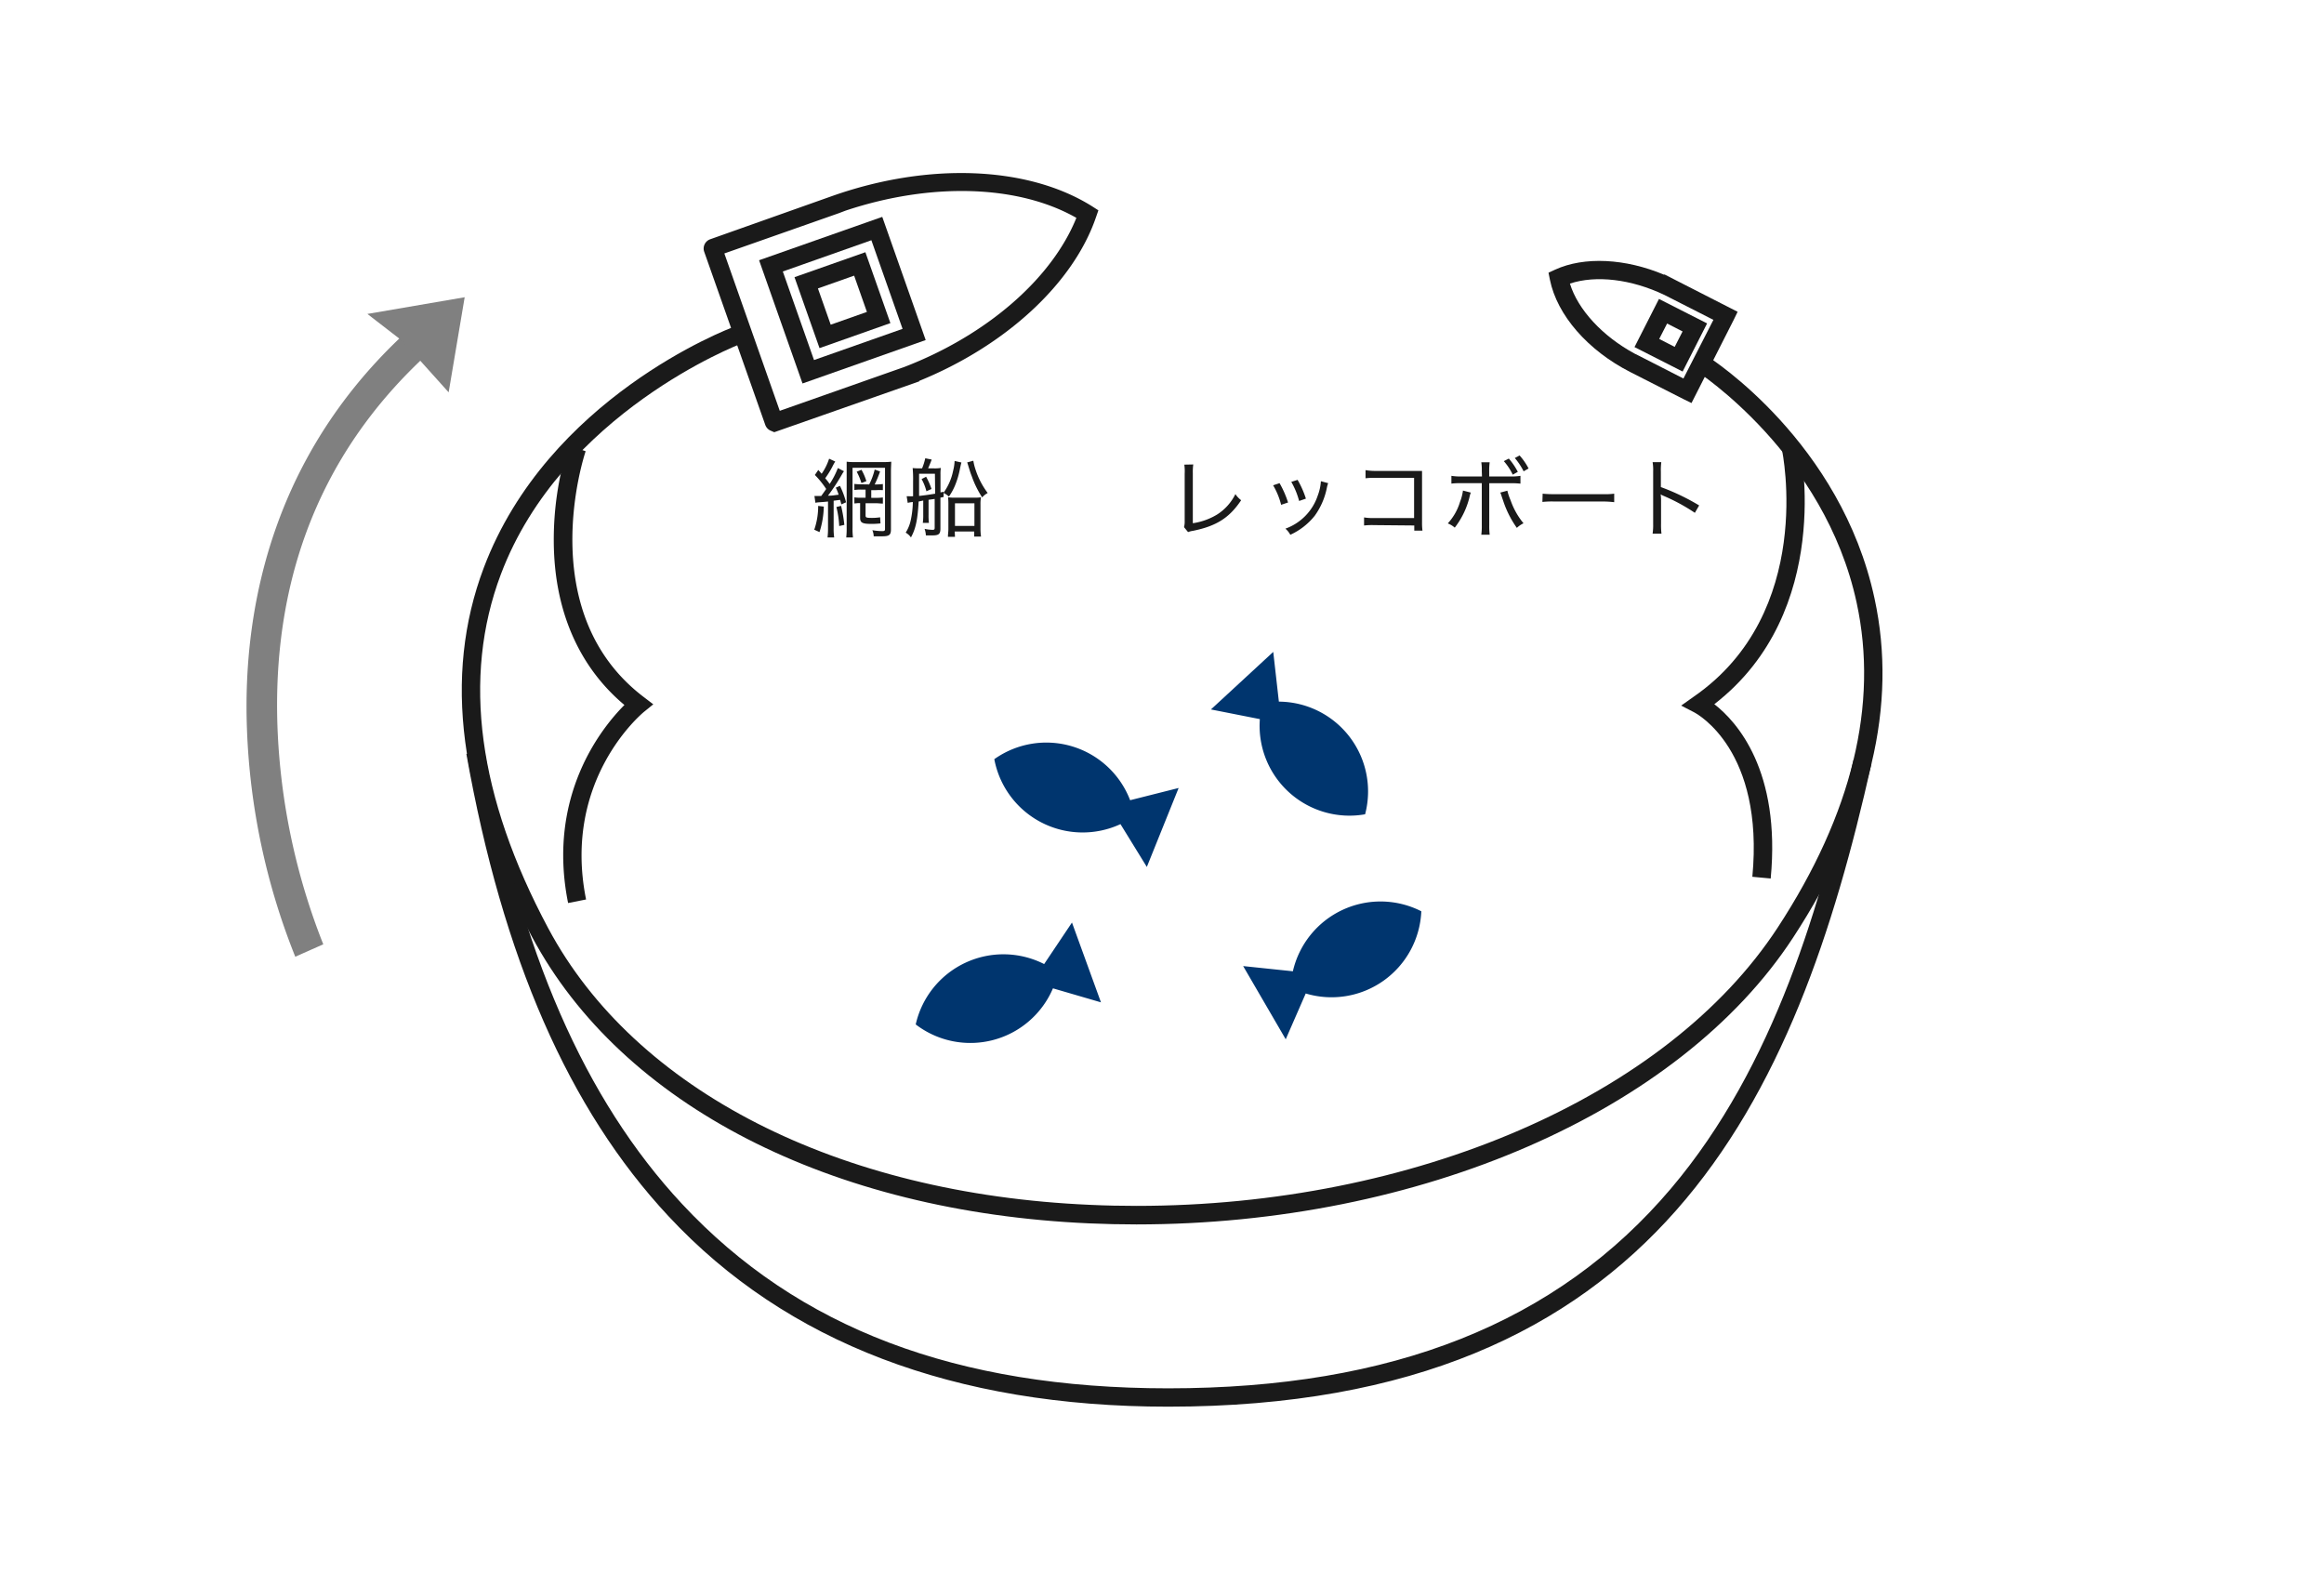 <svg xmlns="http://www.w3.org/2000/svg" preserveAspectRatio="none" viewBox="0 0 380 257"><defs><style>.cls-1,.cls-2{fill:#fff;}.cls-2{opacity:0.18;}.cls-3{fill:#00356e;}.cls-4{fill:#1a1a1a;}.cls-5{fill:gray;}</style></defs><g id="text"><rect class="cls-1" width="380" height="257"/><path class="cls-2" d="M198.36,228.37c88.55-3,100.17-80.22,106.17-103.78s-1.82-41.23-11.61-51.32c0,0,9,25.68-14.57,41.54,0,0,13.74,7.3,9,40.83-1.29,9.08-36.61,43-100.6,43-14.28,0-59.13-1.45-88.29-31.85,0,0-14.05-36.2,6-51.63,0,0-19.8-15.43-9-44.48,0,0-33.12,19.36-8.65,87C91.59,171,108.75,231.36,198.36,228.37Z"/><path class="cls-3" d="M192.72,128.84l-7.93,2a14.68,14.68,0,0,0-22.21-6.71,14.7,14.7,0,0,0,20.63,10.62l4.31,7Z"/><path class="cls-3" d="M175.28,150.84l-4.55,6.79a14.7,14.7,0,0,0-21,9.87,14.68,14.68,0,0,0,22.44-5.9l7.85,2.29Z"/><path class="cls-3" d="M210.23,169.93l3.27-7.49A14.69,14.69,0,0,0,232.4,149a14.7,14.7,0,0,0-21,9.81l-8.13-.85Z"/><path class="cls-3" d="M198,116l8,1.58a14.69,14.69,0,0,0,17.21,15.56,14.68,14.68,0,0,0-14.1-18.42l-.92-8.13Z"/><path class="cls-1" d="M148.41,61.37C163.3,55.66,174.2,45.42,177.78,35c-9.69-6.12-25.4-7.13-41.17-1.57l0,0-20,7.05a.11.11,0,0,0-.07.14l10,28.35a.11.11,0,0,0,.14.07l21.73-7.66Z"/><path class="cls-4" d="M126.6,70.67l-.65-.28a1.61,1.61,0,0,1-.82-.92l-10-28.35a1.61,1.61,0,0,1,1-2l20-7.09c15.74-5.54,32-4.88,42.47,1.72l1,.64-.39,1.12c-3.7,10.82-14.72,21-28.91,26.77l0,.08Zm-8.16-29.23,9.06,25.73L147.87,60C161.39,54.79,172,45.54,176,35.62c-9.49-5.4-23.72-5.85-37.74-1.18l-1.08.41Zm-1.3.46h0Z"/><rect class="cls-1" x="128.56" y="39.9" width="18.36" height="18.36" transform="translate(138.26 -97.14) rotate(70.59)"/><path class="cls-4" d="M131.22,62.7l-7.1-20.15,20.14-7.09,7.1,20.14ZM128,44.39l5.1,14.48,14.48-5.1-5.1-14.49Z"/><rect class="cls-1" x="133.1" y="44.43" width="9.29" height="9.29" transform="translate(138.26 -97.14) rotate(70.59)"/><path class="cls-4" d="M134,56.92l-4.09-11.6,11.59-4.08,4.09,11.59Zm-.26-9.76,2.09,5.93L141.75,51l-2.09-5.93Z"/><path class="cls-1" d="M272.8,46.87c-6.54-3.12-13.33-3.5-17.89-1.41,1,5.11,5.6,10.6,12.37,14.06v0l8.61,4.4h0l6.25-12.22s0,0,0,0l-9.35-4.78Z"/><path class="cls-4" d="M276.58,65.9l-1.35-.66-8.63-4.39c-7-3.56-12-9.34-13.17-15.1l-.23-1.16,1.08-.5c4.76-2.18,11.49-1.84,17.84.84l0-.08,12,6.13-.66,1.36Zm-9.28-8.07.67.33,7.29,3.73,4.9-9.59-8-4.07c-5.44-2.6-11.22-3.27-15.46-1.86C258,50.63,262.05,55,267.3,57.83Z"/><rect class="cls-1" x="270.29" y="51.89" width="5.84" height="5.84" transform="translate(100.12 273.18) rotate(-62.94)"/><path class="cls-4" d="M275.13,60.75l-7.87-4,4-7.87,7.87,4Zm-3.83-5.33,2.53,1.3,1.29-2.53-2.53-1.29Z"/><path class="cls-4" d="M185.82,200.2q-3.82,0-7.68-.17c-42.39-1.86-76.46-19.37-91.14-46.83-11.93-22.33-14.59-42.64-7.9-60.36,10.46-27.73,39.76-39,41-39.44l1.05,2.81c-.29.11-29.29,11.26-39.26,37.71-6.35,16.87-3.75,36.34,7.76,57.87C103.82,178.3,137,195.22,178.27,197c2.54.12,5.07.17,7.58.17,45.24,0,86.74-17.82,104.84-45.53,12.15-18.59,16.49-36.46,12.89-53.1-5.25-24.31-26-37.72-26.16-37.85l1.6-2.54c.9.57,22,14.17,27.49,39.72,3.78,17.46-.69,36.11-13.31,55.42C274.56,181.84,232.05,200.2,185.82,200.2Z"/><path class="cls-4" d="M92.89,147.65c-3.54-17.61,5.62-28.78,9.21-32.38C94.62,109,90.64,99.8,90.55,88.7a51.31,51.31,0,0,1,2.38-15.92l2.83,1c-.09.26-8.87,26.28,9.54,40.22l1.52,1.16-1.48,1.2c-.55.45-13.42,11.28-9.51,30.71Z"/><path class="cls-4" d="M289.53,143.64l-3-.28c1.95-20.68-9-26.59-9.42-26.84l-2.22-1.15,2-1.42c20-13.77,14.55-40.09,14.49-40.36l2.93-.64c.07.28,5.65,27-14,42.19C284,118,291.2,126,289.53,143.64Z"/><path class="cls-5" d="M48.28,156.43a110.72,110.72,0,0,1-7.9-37.23c-.73-19.42,3.91-47.06,30.14-68.46l3.16,3.87C54,70.71,44.42,92.33,45.37,118.85a107.32,107.32,0,0,0,7.49,35.55Z"/><polygon class="cls-5" points="60.07 51.33 75.98 48.6 73.36 64.15 65.87 55.81 60.07 51.33"/><path class="cls-4" d="M195.11,75.94a9.4,9.4,0,0,0-.07,1.44l0,8.17a10.56,10.56,0,0,0,4-1.44A8.29,8.29,0,0,0,202,80.79a4.28,4.28,0,0,0,.94,1c-1.92,2.88-4.06,4.23-7.86,5a3.77,3.77,0,0,0-.82.21l-.66-.81a3.45,3.45,0,0,0,.11-1l0-7.75a7.58,7.58,0,0,0-.06-1.47Z"/><path class="cls-4" d="M209.22,79a15.83,15.83,0,0,1,1.39,3.16l-1.13.38a12,12,0,0,0-1.31-3.19Zm7.95,0a4.86,4.86,0,0,0-.19.64,11.67,11.67,0,0,1-2,4.68,10.86,10.86,0,0,1-4,3.12,3.49,3.49,0,0,0-.8-1,8.65,8.65,0,0,0,5.3-5.45,7.9,7.9,0,0,0,.5-2.31Zm-5-.54a15.2,15.2,0,0,1,1.36,3.07l-1.11.38a12.7,12.7,0,0,0-1.28-3.12Z"/><path class="cls-4" d="M224.68,85.86a12.3,12.3,0,0,0-1.64.06V84.6a8.31,8.31,0,0,0,1.65.1h6.53V78.13H225a12.5,12.5,0,0,0-1.72.07V76.87A9.28,9.28,0,0,0,225,77h6.79l.73,0c0,.33,0,.57,0,1.1v7.27a9.87,9.87,0,0,0,.07,1.39h-1.34v-.84Z"/><path class="cls-4" d="M240.49,80.54l-.13.39a13.29,13.29,0,0,1-2.49,5.34,4,4,0,0,0-1.14-.69,9,9,0,0,0,2-3.52,7.67,7.67,0,0,0,.48-1.85Zm1.8-3.52a8.32,8.32,0,0,0-.08-1.44h1.37a10.07,10.07,0,0,0-.08,1.47v.85h3.39a8.74,8.74,0,0,0,1.72-.1v1.28a13.33,13.33,0,0,0-1.69-.07h-3.41v6.83a12,12,0,0,0,.07,1.59h-1.37a10.37,10.37,0,0,0,.08-1.59V79H239a13.06,13.06,0,0,0-1.68.07V77.8a8.81,8.81,0,0,0,1.7.1h3.3Zm4.18,3.21A9,9,0,0,0,247,81.8a12.13,12.13,0,0,0,2.11,3.76,4.42,4.42,0,0,0-1.09.75,16.58,16.58,0,0,1-2.15-4.18c-.13-.4-.28-.79-.4-1.2a2.58,2.58,0,0,0-.16-.39Zm.24-5.25a11.19,11.19,0,0,1,1.47,2.17l-.83.46a9.32,9.32,0,0,0-1.46-2.21Zm1.76-.51a10.33,10.33,0,0,1,1.47,2.13l-.81.46a10.76,10.76,0,0,0-1.44-2.17Z"/><path class="cls-4" d="M252.24,80.72a16.92,16.92,0,0,0,1.94.08h7.87a11.61,11.61,0,0,0,1.89-.08v1.39A15.46,15.46,0,0,0,262,82h-7.85a14.59,14.59,0,0,0-1.95.07Z"/><path class="cls-4" d="M270.22,87.26a9.8,9.8,0,0,0,.09-1.63V77.1a7.76,7.76,0,0,0-.09-1.54h1.42a10.68,10.68,0,0,0-.07,1.59v2.49a36.26,36.26,0,0,1,6.26,3l-.7,1.21A30.65,30.65,0,0,0,272,81.07a2.88,2.88,0,0,1-.46-.24,8.54,8.54,0,0,1,.06,1.15v3.65a11.8,11.8,0,0,0,.07,1.63Z"/><path class="cls-4" d="M134.7,82.83A14.54,14.54,0,0,1,134,87l-.86-.39a11.71,11.71,0,0,0,.64-3.89Zm-1.53-1.73.55,0h.56c.35-.49.63-.88.81-1.15a14.87,14.87,0,0,0-1.85-2.29l.56-.82.55.62A9.35,9.35,0,0,0,135.57,75l1,.46a9,9,0,0,0-.5.91,15.37,15.37,0,0,1-1.14,1.83,9.81,9.81,0,0,1,.73.93A13.19,13.19,0,0,0,137,76.53l1,.52a4.08,4.08,0,0,0-.32.5,32.42,32.42,0,0,1-2.3,3.5c.83,0,1-.08,1.75-.16a7.24,7.24,0,0,0-.47-1.15l.68-.3a13.5,13.5,0,0,1,1,2.69l-.78.34a5.44,5.44,0,0,0-.2-.74l-1.05.14v4.54a9.66,9.66,0,0,0,.09,1.47h-1.09a11.89,11.89,0,0,0,.08-1.47V82c-.7.08-1,.09-1.51.13a3.92,3.92,0,0,0-.55.08Zm4.36,1.61a23.85,23.85,0,0,1,.53,3.11l-.84.19a15.91,15.91,0,0,0-.46-3.11Zm.91-5.72c0-.81,0-1.1,0-1.5a9.43,9.43,0,0,0,1.38.06h4.4a10.6,10.6,0,0,0,1.51-.06c0,.38-.05.9-.05,1.66v9.4c0,.92-.28,1.14-1.45,1.14-.36,0-1,0-1.37,0a2.71,2.71,0,0,0-.22-1,9.61,9.61,0,0,0,1.62.15c.35,0,.45-.07.45-.33V76.49H139.4v9.75a12,12,0,0,0,.07,1.64h-1.1a13,13,0,0,0,.07-1.64Zm3.68,2.22a10.65,10.65,0,0,0,.9-2.44l.88.32a18.81,18.81,0,0,1-.88,2.12h.21a8.36,8.36,0,0,0,1.13-.07v1a10.68,10.68,0,0,0-1.13,0h-.77V81.4h.78a9.23,9.23,0,0,0,1.12-.06v1c-.32,0-.78-.06-1.13-.06h-1.7v2c0,.35.13.4,1.07.4a8.74,8.74,0,0,0,1.31-.1l.06,1a12.51,12.51,0,0,1-1.49.08c-1.48,0-1.84-.19-1.84-1V82.26h-.33l-.61.06v-1a5.88,5.88,0,0,0,1.08.06h.75V80.05h-.75a6.34,6.34,0,0,0-1.08.07v-1a7.31,7.31,0,0,0,1.09.07Zm-1.26-2.4a8.85,8.85,0,0,1,.8,1.86l-.81.31a9.18,9.18,0,0,0-.77-1.85Z"/><path class="cls-4" d="M150.21,82c-.17,3-.48,4.46-1.26,5.87a2.69,2.69,0,0,0-.86-.78,6.13,6.13,0,0,0,.82-2,15,15,0,0,0,.35-3h-.09a5.91,5.91,0,0,0-.75.13l-.17-1.08h.38a6.53,6.53,0,0,0,.67,0c0-1.39,0-1.53,0-2.45a18.84,18.84,0,0,0-.07-2.16,9.8,9.8,0,0,0,1.16.05h.38a9.31,9.31,0,0,0,.52-1.65l1.05.21c-.2.56-.4,1-.58,1.44h.93a5.76,5.76,0,0,0,1.15-.07,6.57,6.57,0,0,0-.06,1.08v2.92l.49-.1v.17A9.2,9.2,0,0,0,155.84,77a7.68,7.68,0,0,0,.25-1.63l1.11.25c-.1.39-.13.54-.22.95a14,14,0,0,1-.82,2.8,9.42,9.42,0,0,1-1,1.82,3.6,3.6,0,0,0-.87-.59l0,.66-.52.11v5.06c0,.88-.27,1.11-1.29,1.11-.35,0-.73,0-1.09,0a3.69,3.69,0,0,0-.21-1.07,6.12,6.12,0,0,0,1.31.16c.28,0,.34-.07.34-.35v-4.7l-1,.14v2.45a9.49,9.49,0,0,0,.06,1.32h-1a8.87,8.87,0,0,0,.07-1.32V81.84Zm2.66-4.54h-2.59v1c0,1,0,2,0,2.63,1-.11,1.68-.21,2.63-.37Zm-1.44.49a11.56,11.56,0,0,1,.88,2l-.83.38a8.21,8.21,0,0,0-.79-2Zm4.72,9.82H155c0-.47.07-.82.07-1.27v-4a10.14,10.14,0,0,0-.05-1.19,6.36,6.36,0,0,0,1.07.06h3.25a6.1,6.1,0,0,0,1.06-.06,6.76,6.76,0,0,0-.08,1.18v3.91a9,9,0,0,0,.09,1.33h-1.12v-.83h-3.18Zm0-1.78h3.18V82.29h-3.18Zm3-10.66a9,9,0,0,0,.35,1.42,13,13,0,0,0,2,3.86,3,3,0,0,0-.9.72,15.8,15.8,0,0,1-1.69-3.42c-.23-.59-.23-.59-.66-2a2.09,2.09,0,0,0-.11-.3Z"/><path class="cls-4" d="M191,230c-34.95,0-62.43-10.47-81.68-31.13C93,181.38,82.19,156.65,76.26,123.28l2.95-.52c5.83,32.78,16.39,57,32.31,74.09C130.44,217.15,156.43,227,191,227c36.72,0,63.62-10.7,82.25-32.7,16.92-20,24.57-46.63,29.82-70.06l2.93.66C293.76,179.51,271.36,230,191,230Z"/></g></svg>